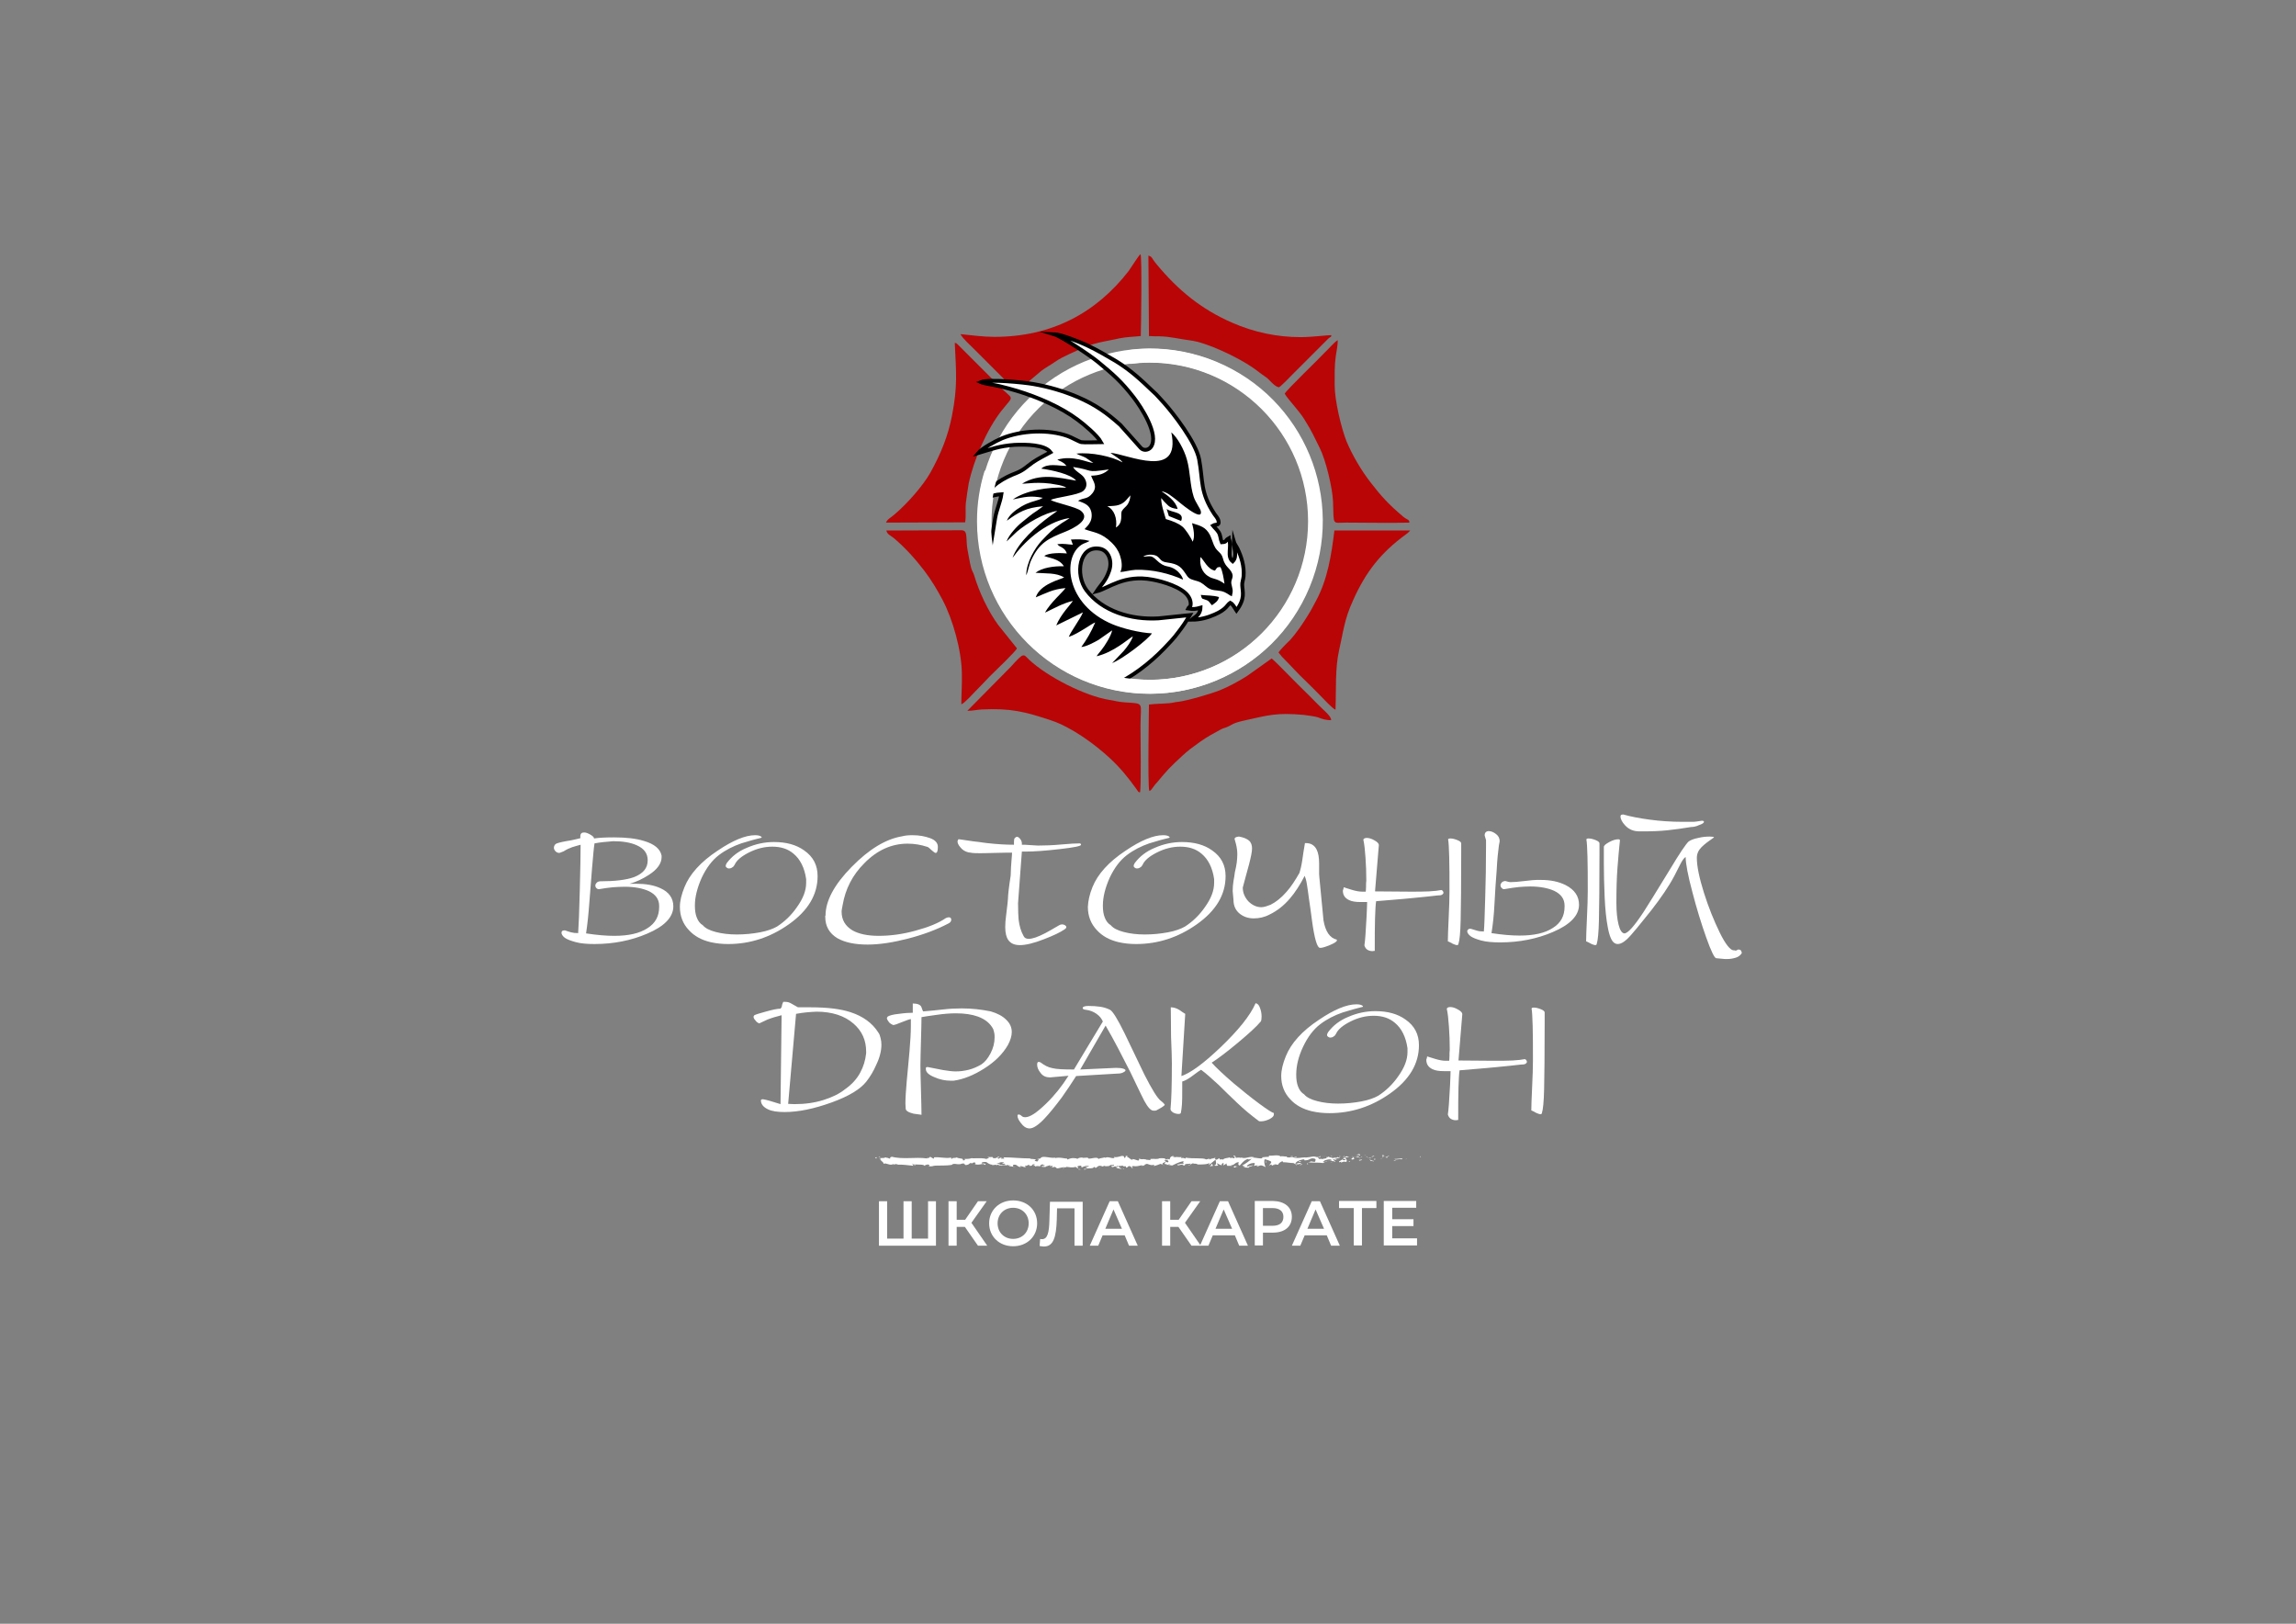 <?xml version="1.0" encoding="UTF-8"?> <!-- Generator: Adobe Illustrator 22.1.0, SVG Export Plug-In . SVG Version: 6.00 Build 0) --> <svg xmlns="http://www.w3.org/2000/svg" xmlns:xlink="http://www.w3.org/1999/xlink" id="Слой_1" x="0px" y="0px" viewBox="0 0 841.9 595.3" style="enable-background:new 0 0 841.9 595.3;" xml:space="preserve"><rect x="0" y="0" width="841.9" height="595.3" fill="#808080" stroke="none"/> <style type="text/css"> .st0{fill-rule:evenodd;clip-rule:evenodd;fill:#B90506;} .st1{fill:none;stroke:#FFFFFF;stroke-width:5.102;stroke-miterlimit:22.926;} .st2{fill-rule:evenodd;clip-rule:evenodd;fill:#FFFFFF;} .st3{fill:none;stroke:#000000;stroke-width:1.417;stroke-miterlimit:22.926;} .st4{fill-rule:evenodd;clip-rule:evenodd;fill:#000003;} .st5{fill-rule:evenodd;clip-rule:evenodd;} .st6{fill:#FFFFFF;} </style> <g> <g> <g> <path class="st0" d="M421.3,258.3c0,0.4-0.5,29.6,0.1,31.5c0,0.1,0.1,0.1,0.1,0.2c0.7-0.3,0.9-0.9,1.4-1.5 c0.5-0.7,0.9-1.2,1.4-1.7c3.9-4.7,4.7-5.5,9-9.5c2.2-2.1,4.2-3.5,6.7-5.3c2.5-1.8,5.1-3.2,7.7-4.6c0.7-0.4,1.4-0.5,2.1-0.8 c2.4-1,1.8-1.4,6.7-2.5c8.6-1.9,11.6-2.9,21.6-2c0.9,0.1,4.5,0.6,5.2,0.9c1.5,0.6,3.1,1.1,4.8,1c0.1-1.5-3-3.8-4.9-5.8 c-2.1-2.2-3.7-3.7-5.6-5.6c-2.4-2.3-9.6-9.8-11.3-11.2l-9,6.4c-3,1.9-6.8,4-10.1,5.3c-3,1.2-11.8,3.8-15.2,4.2 c-1.3,0.1-2,0.4-3.3,0.5C426.6,258,423.5,258,421.3,258.3L421.3,258.3z"></path> <path class="st0" d="M354.7,260.6c2.1,0,3.4-0.4,5.3-0.5c10.6-0.5,15.8,0.8,25.4,4c7.5,2.5,16,8.7,21.5,13.8 c3.8,3.5,6.8,7.2,9.6,11.1c1.2,1.6,0.7,1.3,1.5,1.5c0.5-1.1,0.2-20.4,0.2-24.4c0-8.8,1.7-8.1-5.8-8.6c-2.7-0.2-3.5-0.6-5.6-0.9 c-8.9-1.4-22.8-8.5-29.4-14.7c-2.3-2.2-1.8-2.9-6.8,2.6L354.7,260.6L354.7,260.6z"></path> <path class="st0" d="M352.5,258.2c1-0.2,4.6-4.2,5.2-4.8c1.7-1.7,3.5-3.6,5.1-5.3c1.9-1.9,9.7-9.3,10.1-10.4l-6.9-8.6 c-3.7-5.1-7-12.1-8.8-18.2c-0.3-1-0.8-1.6-1.1-2.7c-0.5-1.8-0.9-4.6-1.3-6.5c-0.7-3.5,0.1-6.8-1.6-7.2c-0.4-0.1-0.4-0.1-0.8-0.1 l-27.4,0.1c0.4,1.5,1.3,1.6,2.9,2.9c4.3,3.7,7.6,7.4,11,11.8c2.5,3.3,4.7,6.9,6.7,10.7c3.8,7.2,7,18.6,7.1,27.1 C352.8,250.8,352.5,254.7,352.5,258.2L352.5,258.2z"></path> <path class="st0" d="M324.9,191.6l29-0.1c0.4-2.4,0-5,0.3-7.4c0.3-2.2,0.6-4.6,1-6.8c1.8-8.6,6.7-20,12.1-26.8 c4.9-6.2,4.4-3.3-1.5-9.6l-14.6-14.6c-1-0.7,0.3-0.2-1.1-0.6c0.5,10.9,1.1,15.7-1,26.6c-1.5,7.7-4.1,14-7.9,20.9 c-2.8,5-8.7,11.6-13.2,15.4C326.5,189.9,325.3,190.4,324.9,191.6L324.9,191.6z"></path> <path class="st0" d="M468.8,239.2l1.2,1.5c3.2,3.2,6,6.4,9,9.2c1.7,1.6,3.6,3.6,5.2,5.2c1,1,4.5,4.8,5.5,5.1 c0.3-7.5-0.2-15,1.3-21.7c1.6-7,1.9-11.3,5.1-18.3c4.7-10.6,10.3-17.6,19.3-24.2c0.3-0.2,0.5-0.4,0.8-0.6l0.9-0.9l-27.8,0 c-1.1,9-2.5,17.9-6.7,25.7c-1,1.8-1.8,3.5-2.9,5.2c-1.9,3.1-4.3,6.7-6.8,9.4C471.7,235.9,469.3,238.4,468.8,239.2L468.8,239.2z"></path> <path class="st0" d="M364.6,123.5c-4.1,0-8.3-0.6-12.4-1c0.5,1.3,3.8,4.3,5,5.5l10.4,10.4c1.3,1.3,3.9,4.3,5.4,5l8.9-7.5 c1.6-1.2,3.2-2,4.9-3.2c1.7-1.2,3.4-2,5.3-2.9c9.6-4.4,8.7-3.7,18.6-5.8c2.5-0.5,4.9-0.5,7.6-0.8c0.1-3,0.5-29-0.1-30 c-0.6,0.3-3.3,4.7-4.3,6.1C401.9,114.8,385.6,123.5,364.6,123.5L364.6,123.5z"></path> <path class="st0" d="M421.3,123.2c1.4,0.1,2.6,0.1,3.9,0.1c4,0.1,7.4,1,11.2,1.5c6.1,0.7,17.7,6.3,23,10c1.5,1,3,2.3,4.7,3.4 c1.6,1.1,2.9,3.3,4.8,3.8c0.5,0,4.4-4.1,5-4.7l13.2-13.2c1-0.9,0.9-0.2,1.1-1.2c-1.2-0.1-7.1,0.7-11.2,0.7 c-8.8,0-17.2-1.8-25.2-5.3c-11.3-4.9-19.9-12-27.6-21.3c-0.5-0.6-0.9-1.1-1.3-1.7c-0.9-1.4-0.8-1.2-1.8-1.6L421.3,123.2 L421.3,123.2z"></path> <path class="st0" d="M471.1,144.3c0.4,1,2.6,3.4,3.6,4.7c1,1.2,2.5,3,3.5,4.6c3.3,5.3,3.2,5.7,5.7,10.6 c2.2,4.3,4.7,14.6,4.9,19.7c0.3,9.1-0.4,7.7,4.9,7.7c6.9,0,16.3,0.2,23.1,0c-0.1-1.3-0.6-0.8-2.3-2.2c-5.2-4.4-7.9-7.3-11.9-12.5 c-3.3-4.2-6.8-10.1-8.9-15.2c-1.9-4.9-4.3-14.8-4.3-20.5c0-3.6-0.1-7.1,0.4-10.6c0.2-1.5,0.8-4.2,0.7-5.9 c-1.4,0.9-3.3,3.2-4.8,4.6C483.2,132,471.9,142.8,471.1,144.3L471.1,144.3z"></path> </g> <g> <ellipse transform="matrix(0.383 -0.924 0.924 0.383 83.712 507.412)" class="st1" cx="421.6" cy="191.1" rx="60.7" ry="60.7"></ellipse> <path class="st2" d="M444.8,192.7c0.8,1,1.4,1.4,2.1,2.5c0.7,1.2,0.6,2.5,1.1,3.6c2-0.1,1.1-0.6,2.5-1.4c0,0.1,0.1,0.1,0.1,0.2 c0,0.1,0.1,0.1,0.1,0.2c1,2.5-0.9,6.2,1.3,8c1.9-1.9,0.3-5.1,0.4-7.2c0.2,0.7,0.9,1.6,1.3,2.4c1.5,3.1,2.6,6.6,2.3,10.3 c-0.1,1-0.6,2.5-0.5,3.2c0.1,2.6,1.2,4.8-2.1,9.3l-0.2-0.3c-0.7-1-1-1.9-2.1-2.5c-1.1,0.7-1.3,2.4-5.7,4.3 c-2.5,1.1-5.3,1.9-8.4,1.9c0.9-0.9,3.1-1.6,3.2-4.4c-1.8,0.5-2.6,0.6-4.5,0.3c0.4-0.8,1-0.4,0.9-2.1c-0.1-1-0.4-1.6-0.9-2.4 c-2.2-3.3-9.2-5.4-13.1-6.1c-10.4-2-16.2,3.2-20.5,4.3c1.7-2.6,3.3-3.7,4.6-7.5c1.3-3.7-0.3-7.5-3.3-8.1c-7.7-1.5-9.3,9.5-5,15.2 c5.8,7.7,16.3,10.9,26.4,10.3l11.5-1.2c-1.5,2.6-2.6,4.2-4.3,6.4c-1.6,2.2-3.3,3.9-5.1,5.8c-5.2,5.4-12,10.7-19.1,13.8 c-1.4,0.6-6-2.1-7.4-2.8c-3.4-1.7-7-4.1-10-6.3c-2.7-2-3.6-3-6-5.1c-1-0.9-1.7-1.8-2.7-2.7c-7.2-7-13.4-16.8-18-26.1 c-1.8-3.6-0.7-5.9-0.3-9.3l1.5-9.2c0.5-3,1.9-6,2.3-8.8c-1.8,0.1-4.4,0.6-5.3,1.6c-0.2-4.4,7.1-8,10.6-9.3c3-1.2,3.9-2.4,6.2-4 c1.9-1.3,4.3-2.5,6.5-3.7c-2.1-2.8-8.9-2.9-13.2-2.7c-5.6,0.4-8.6,1.6-13.3,3c1.3-1.6,6.1-4.3,8.7-5.4c7.1-2.9,17-3.4,24.2-0.8 c1.4,0.5,4.2,2.1,4.9,2.2c1.1,0.2,5.7,0,7.2,0c-1.3-2.4-6.3-6.6-8.5-8.2c-6.1-4.6-14.7-8.3-22.3-10.6c-2.1-0.6-4.1-1.2-6.3-1.7 c-1.6-0.4-5.8-1-6.9-1.5c2.9-1.2,15.8,0.1,19.2,0.7c5.8,1,11.1,2.6,16.1,4.7c6.8,2.9,11,6,15.8,10.3l7.5,8.4 c1,1.1,2.8,0.9,3.7-0.3c3.2-4.4-3.6-14.7-6.3-18.2c-4.5-5.8-7.6-8.5-13.2-13.1c-2.8-2.3-13.1-9.2-16-10.1c2.5,0.1,9.8,3,12.1,4.1 c4,1.9,7,3.7,10.6,5.8c5.5,3.4,9.1,6.8,13.6,11.1c1,0.9,1.2,1.1,2.1,2.1l2,2.2c3.3,3.7,11.6,14.3,12.8,20.6 c1.5,8.1,0.3,11.9,5.5,19.9c0.5,0.8,1.4,1.6,1.6,2.7C447.2,192.8,445.8,192.1,444.8,192.7z"></path> <path class="st3" d="M444.8,192.7c0.8,1,1.4,1.4,2.1,2.5c0.7,1.2,0.6,2.5,1.1,3.6c2-0.1,1.1-0.6,2.5-1.4c0,0.1,0.1,0.1,0.1,0.2 c0,0.1,0.1,0.1,0.1,0.2c1,2.5-0.9,6.2,1.3,8c1.9-1.9,0.3-5.1,0.4-7.2c0.2,0.7,0.9,1.6,1.3,2.4c1.5,3.1,2.6,6.6,2.3,10.3 c-0.1,1-0.6,2.5-0.5,3.2c0.1,2.6,1.2,4.8-2.1,9.3l-0.2-0.3c-0.7-1-1-1.9-2.1-2.5c-1.1,0.7-1.3,2.4-5.7,4.3 c-2.5,1.1-5.3,1.9-8.4,1.9c0.9-0.9,3.1-1.6,3.2-4.4c-1.8,0.5-2.6,0.6-4.5,0.3c0.4-0.8,1-0.4,0.9-2.1c-0.1-1-0.4-1.6-0.9-2.4 c-2.2-3.3-9.2-5.4-13.1-6.1c-10.4-2-16.2,3.2-20.5,4.3c1.7-2.6,3.3-3.7,4.6-7.5c1.3-3.7-0.3-7.5-3.3-8.1c-7.7-1.5-9.3,9.5-5,15.2 c5.8,7.7,16.3,10.9,26.4,10.3l11.5-1.2c-1.5,2.6-2.6,4.2-4.3,6.4c-1.6,2.2-3.3,3.9-5.1,5.8c-5.2,5.4-12,10.7-19.1,13.8 c-1.4,0.6-6-2.1-7.4-2.8c-3.4-1.7-7-4.1-10-6.3c-2.7-2-3.6-3-6-5.1c-1-0.9-1.7-1.8-2.7-2.7c-7.2-7-13.4-16.8-18-26.1 c-1.8-3.6-0.7-5.9-0.3-9.3l1.5-9.2c0.5-3,1.9-6,2.3-8.8c-1.8,0.1-4.4,0.6-5.3,1.6c-0.2-4.4,7.1-8,10.6-9.3c3-1.2,3.9-2.4,6.2-4 c1.9-1.3,4.3-2.5,6.5-3.7c-2.1-2.8-8.9-2.9-13.2-2.7c-5.6,0.4-8.6,1.6-13.3,3c1.3-1.6,6.1-4.3,8.7-5.4c7.1-2.9,17-3.4,24.2-0.8 c1.4,0.5,4.2,2.1,4.9,2.2c1.1,0.2,5.7,0,7.2,0c-1.3-2.4-6.3-6.6-8.5-8.2c-6.1-4.6-14.7-8.3-22.3-10.6c-2.1-0.6-4.1-1.2-6.3-1.7 c-1.6-0.4-5.8-1-6.9-1.5c2.9-1.2,15.8,0.1,19.2,0.7c5.8,1,11.1,2.6,16.1,4.7c6.8,2.9,11,6,15.8,10.3l7.5,8.4 c1,1.1,2.8,0.9,3.7-0.3c3.2-4.4-3.6-14.7-6.3-18.2c-4.5-5.8-7.6-8.5-13.2-13.1c-2.8-2.3-13.1-9.2-16-10.1c2.5,0.1,9.8,3,12.1,4.1 c4,1.9,7,3.7,10.6,5.8c5.5,3.4,9.1,6.8,13.6,11.1c1,0.9,1.2,1.1,2.1,2.1l2,2.2c3.3,3.7,11.6,14.3,12.8,20.6 c1.5,8.1,0.3,11.9,5.5,19.9c0.5,0.8,1.4,1.6,1.6,2.7C447.2,192.8,445.8,192.1,444.8,192.7z"></path> <path class="st4" d="M425.9,180.1c2,1.4,5.2,3.5,5.9,6.5c-1.6-0.2-2.7-0.5-3.6-1.4c-0.8-0.7-1.8-1.8-2.4-2.6 c-0.1,2.2,1.1,5.7,1.7,7.7c2.4,0.7,4.5,1.5,6.1,2.8c1,0.8,3.1,3.9,3.7,5.5c1-1.7,0.3-4.9-0.2-6.8c3.3,1,5,1.5,6.5,4.2 c0.6,1.2,1,2.6,1.5,3.8c0.8,1.8,1.4,2,2.4,3.1c1.1,1.3,0.8,2.2,1.6,3.6c0.8,1.5,1.7,1.9,2.4,3.1c1.2,2-0.2,2.7,0,4.3 c0.4,2.2,0.8,2.3,0.2,4.7c-1.3-0.5-1.8-1.4-3.9-1.9c-1.9-0.4-3.2-0.1-4.9-1.2c-1.3-0.9-1.9-1.8-3.7-2.4c-2-0.6-3.1-0.7-4-2.1 c-2-3-2.8-4.2-7.3-4.8c-2.5-0.3-2.3-1.5-3.8-2.4c-1.4-0.7-3.8-0.6-4.9,0.3c2.6-0.2,3-0.5,4.6,1c3.8,3.7,4.4,1.6,7.6,4 c0.7,0.5,2.2,2.1,2.4,3.4c-4.9-2.2-11.1-3.8-17.4-3.6c-2,0.1-4.3,0.8-5.6,0.8c0.9-1.7,0.5-4.2-0.1-6c-0.7-2.1-1.8-3.5-3-4.7 c-4-3.9-6.6-3.7-10-5c0.4-0.7,3.2-2.4,2.5-6.2c-0.6-2.7-2.5-3.3-4.9-4.2c2.2-1.3,3.4-0.4,5.3-2.8c2-2.6,0.2-4.3-0.5-6.4 c3-0.1,4.8-0.7,6.5-2.3c-9.1,1.3-5.1,0.3-13.1-0.9c0.6,1.4,2.8,2.4,3.8,3.6c1.3,1.6,1.6,3.8-0.1,5.2c-2,1.6-10.2,2.3-11.9,3.3 c1.5,1,9.3,2.5,11.1,4c3.9,3.2-3,6.5-5.7,7.6c-6.3,2.5-9.6,4.1-12.5,10.3c-0.9,1.8-1.2,4.3-1.9,5.7c0-4.8,3.3-10.1,5.6-12.6 c3-3.1,3.7-4,7.4-6.5c1-0.7,2.1-1.2,2.9-1.9c-9.2,1.4-17.3,9.5-20.9,14.6c1.9-5.6,8.9-11.8,13.9-15.4c0.8-0.6,1.8-1.2,2.5-1.8 c-4.5,0.6-11.3,4.6-14.8,7.6l-3.8,3.6c0.8-2.4,3.9-5.7,5.7-7.1c2.3-1.8,3-2.6,5.5-4.2l2.2-1.6c-6.3,0.5-9,2.2-13.3,5.3 c0.8-2.1,3.1-3.9,5.3-5.2c3-1.7,4.1-1.7,6.7-2.6l1.2-0.6c-4.7-0.9-6.6-0.3-11,0.6c4.5-3.2,12.9-4.7,19.6-4.3l-0.7-0.4 c-0.2-0.1-0.7-0.2-0.9-0.3c-0.6-0.2-1.2-0.3-1.8-0.4c-6.8-1.4-11.7-0.2-12.8-0.4c6.6-4,13.3-2.2,19.8-1.1 c-1.9-2.4-9-3.9-12.8-4.4c2.4-2.1,6.2-1,9.3-1c-0.7-0.6-0.6-0.8-1.5-1.3c-0.6-0.4-1.3-0.6-1.9-1c6-1.7,10.9,1.1,13.2,1.2 l-2.8-1.9c-1.1-0.6-2.4-0.9-3.4-1.5c5.4-0.6,13,1,16.9,3.2c-0.6-1.1-3-2.4-3.9-3.1l-0.5-0.4c6.3,0.5,26,10.1,22.3-7.5 c2.2,1.8,4.7,6.3,5.7,9.9c1.3,4.5,1.1,9.4,2.5,13.7c0.6,1.9,2.4,4.3,2.6,5.2c1,4.6-8.7-3.9-9.1-4.2 C429.5,181.9,428.1,180.5,425.9,180.1"></path> <path class="st4" d="M399.5,198.3c-0.8,0.6-2,0.8-2.9,1.4c-7.2,4.6-5.9,22,11.4,29.2c3.6,1.5,10,3.1,14.4,3.3 c-1.7,2.5-10.8,9.4-14.6,10.9l4.2-4.4c1.2-1.4,2.8-3.5,3.4-5.4c-1.7,0.9-6.9,5.8-13.3,7.3c0.5-0.8,1.3-1.7,1.7-2.2 c1.3-1.6,3.7-5.4,4-7.3l-5,3.5c-1.4,0.8-4.5,2.5-6.3,2.6c1.9-2.6,3.6-5.5,5.1-9c-1.3,0.4-6.1,4.1-9.7,5.3c0.8-2.1,4.2-6.5,5.2-9 l-9.8,4.8c1.7-4.2,5.5-7.9,6.1-9c-3.8,0.9-7,2.8-10.2,4.3c1.7-3.4,6.8-7.8,7.5-9c-4.7,0.4-7.2,1.9-10.9,3.4 c1.5-4.9,9.2-6.6,10.4-7.3c-2.9-1.8-6.8-1.4-10.5-1.7c2.4-1.9,6.8-2.5,10.4-2.4c-1.7-2.9-5.7-3-7.2-3.8c1.8-1.2,6.1-1.1,8.3-0.9 c-0.9-2.5-2.6-2.1-3.5-3.4c2.6-0.3,3.5,0.1,5.7,0.2l-0.7-1.9C395.5,197.7,396.8,197.6,399.5,198.3"></path> <path class="st2" d="M445.5,209.2c0.8-0.9,0.4-1.3,2-1.3c0.8,1.4,1.2,4.2,1.5,6.1c-3.3-2.3-4-1.4-6.2-2.9 c-1.8-1.2-3.1-3.7-2.6-6.9C441.4,205.3,442.8,208.7,445.5,209.2"></path> <path class="st2" d="M409.2,193.4c0.5-3.3-0.6-6.6-3.2-7.8c2.1-0.2,4.7,0.2,6.9-2.2c0.3-0.3,0.4-0.5,0.7-0.8l0.9-1 c-0.1,1.4-0.4,2.3-1,3.3c-0.6,0.9-1.6,1.5-2.1,2.4C410.7,188.4,412.1,191.6,409.2,193.4"></path> <path class="st4" d="M447,218.9c-0.4,1.6-1.4,2.1-2.6,3c-0.9-0.9-0.9-1.5-2-1.9c-1.6-0.7-1.6,0-2.1-1.9 C442.7,218.4,444.7,218.2,447,218.9"></path> <path class="st5" d="M433.1,191c-0.2-0.1-4.3-1.7-4.5-1.8l-0.8-2.6C429.6,188,434.5,187.6,433.1,191"></path> <path class="st1" d="M363.5,173.3c-1.8,5.8-2.7,11.7-2.7,17.8c0,33.5,27.2,60.7,60.7,60.7s60.7-27.2,60.7-60.7 c0-33.5-27.2-60.7-60.7-60.7c-2.5,0-4.9,0.2-7.4,0.5"></path> <path class="st1" d="M367.7,215.8c6.7,12.6,17.6,22.5,30.9,27.8"></path> </g> </g> <g> <path class="st6" d="M212.9,309.7c-1.1,0.3-2.2,0.6-3.1,0.9s-2,0.8-3.1,1.5c-0.3,0.1-0.7,0.3-1,0.4c-0.4,0.1-0.6,0.2-0.6,0.2 c-0.5,0-1-0.2-1.4-0.6c-0.4-0.4-0.6-0.9-0.6-1.3c0-0.3,0.1-0.7,0.3-1c0.2-0.3,0.5-0.5,0.8-0.6c0.8-0.3,2.5-0.7,5.1-1.1 c1.3-0.3,2.4-0.5,3.5-0.8v-0.7c0-1,0.5-1.4,1.4-1.4c0.7,0,1.4,0.3,2.3,0.8c0.8,0.5,1.3,0.9,1.3,1.3v0.1c1.9-0.3,4.4-0.4,7.4-0.4 c4.4,0,8,0.4,10.9,1.3c3.8,1.1,6,2.9,6.5,5.4v0.5c0,2.3-1.5,4.5-4.6,6.5c-2.3,1.5-4.6,2.6-7.1,3.3h2.3c3.6,0,6.5,0.5,8.9,1.6 c3.2,1.4,4.8,3.7,4.8,6.7c0,3.9-3.2,7.3-9.6,10c-5.8,2.5-12.3,3.8-19.3,3.8c-2.8,0-5.1-0.2-6.9-0.7s-3.2-1-4-1.6 c-0.8-0.6-1.2-1.3-1.2-1.8c0-0.6,0.3-0.9,1-0.9h0.3c0.8,0.3,1.5,0.5,2.2,0.7c0.7,0.2,1.6,0.3,2.6,0.3c0.2-2.6,0.4-7.8,0.6-15.5 C212.8,318.5,212.9,313,212.9,309.7z M218,309.2c-0.3,1.7-0.5,4.7-0.9,9c-0.3,4.3-0.7,8.5-1,12.7c-0.3,4.2-0.7,8-1.2,11.3 c3.9,0.6,7.3,0.9,10.3,0.9c5.3,0,9.3-0.9,12.2-2.8c2.9-1.8,4.3-4.4,4.3-7.8v-0.4c0-2.4-1.3-4.2-3.8-5.4c-2.2-1-5.2-1.6-8.8-1.6 c-1.6,0-3.1,0.1-4.5,0.2c-1.4,0.1-3.1,0.4-5,0.7c-0.3,0-0.6-0.1-0.9-0.4c-0.3-0.3-0.4-0.6-0.4-1c0-0.3,0.2-0.7,0.5-1 c0.3-0.3,0.8-0.5,1.3-0.5c5.4,0,9.5-0.5,12.3-1.5c3.4-1.3,5.1-3.3,5.1-6.2c0-2.5-1.3-4.3-4-5.5c-2.2-1-5.1-1.5-8.6-1.5 C222.3,308.6,220.1,308.8,218,309.2z"></path> <path class="st6" d="M251,325.2c1.9-4.7,5.9-9.2,12.1-13.3c5.6-3.8,10.2-5.7,13.8-5.7c1.1,0,1.9,0.2,2.3,0.6l0.1,0.3 c-2.1,0.5-4.6,1.2-7.5,2.1c-2.9,1-5.7,2.4-8.2,4.3c-2.5,1.9-4.6,4.7-6.3,8.3c-1.6,3.6-2.5,7-2.5,10.2c0,1.7,0.2,3.2,0.7,4.4 c0.5,1.3,1.2,2.2,2.2,2.8c0.9,1.1,2.5,1.9,4.8,2.5c2.3,0.6,4.9,0.9,7.7,0.9c3,0,5.8-0.3,8.5-0.8c2.7-0.5,4.8-1.3,6.2-2.1 c2.8-1.8,5.3-4.2,7.3-7.1c2.3-3.2,3.4-6.1,3.4-8.9v-1.4c-0.6-4.2-2.2-7.3-4.6-9.3c-2.1-1.8-4.7-2.6-7.8-2.6 c-2.9,0-5.7,0.7-8.5,2.1c-2.8,1.4-4.6,2.9-5.3,4.5c-0.2,0.4-0.5,0.8-0.9,1c-0.4,0.3-0.8,0.4-1.2,0.4c-0.3,0-0.6-0.1-0.8-0.3 c-0.3-0.2-0.4-0.4-0.4-0.7c0-0.2,0.1-0.5,0.4-1c1.8-2.4,4.2-4.3,7.4-5.6c3.2-1.4,6.5-2.1,9.9-2.1c4.5,0,8.2,1,11.1,3.1 c3.3,2.3,4.9,5.4,4.9,9.4c0,6.8-3.5,12.7-10.6,17.7c-6.8,4.8-14.2,7.2-22.2,7.2c-2.2,0-4.3-0.2-6.5-0.7c-3.3-0.8-5.9-2.2-7.9-4.4 c-2.2-2.3-3.3-5.2-3.3-8.5C249.3,330.3,249.9,327.9,251,325.2z"></path> <path class="st6" d="M302.7,335.7c0-5.4,3.2-11.4,9.6-17.9c6.4-6.5,12.5-10.2,18.5-11.2c1.1-0.3,2.4-0.4,3.8-0.4 c2.5,0,4.6,0.4,6.5,1.1c1.9,0.7,2.8,1.8,2.8,3.2c0,1.5-0.3,2.2-0.8,2.2c-0.3,0-0.7-0.3-1.5-1c-0.7-0.7-1.2-1.1-1.5-1.2 c-2.4-0.8-4.8-1.2-7.3-1.2c-5.9,0-11.2,2.4-15.9,7.2c-4.3,4.3-6.9,9.4-7.9,15.2c-0.1,0.5-0.2,1.1-0.3,1.6 c-0.1,0.5-0.1,0.8-0.1,0.9c0,3,1.3,5.3,4,6.9c2.3,1.3,5.5,2,9.6,2c4.3,0,8.8-0.6,13.5-1.9c4.8-1.3,8.5-2.8,11.1-4.6 c0.4-0.2,0.8-0.3,1.1-0.3c0.6,0,0.9,0.3,0.9,0.9s-0.4,1.1-1.1,1.4c-4.4,2.3-9.3,4.1-14.7,5.5c-5.4,1.4-10.4,2.2-14.9,2.2 c-4.7,0-8.3-0.8-11-2.3c-3-1.8-4.5-4.4-4.5-7.9V335.7z"></path> <path class="st6" d="M371.1,312.6c-1.1,0-3.3,0-6.5,0.1c-3.2,0.1-4.9,0.1-5.1,0.1c-1.4,0-2.4,0-3-0.1c-0.7-0.1-1.1-0.2-1.4-0.2 c-1.2-0.3-2.2-0.9-2.9-1.8c-0.8-0.9-1.1-1.6-1.1-2.3l0.3-0.7h0.4c3.3,0.5,6.7,1,10.2,1.4s6.8,0.6,9.8,0.6c0-1,0-1.7,0.1-2.1 c0.1-0.3,0.4-0.6,0.8-0.8h0.3c0.3,0,0.7,0.3,1.1,0.8c0.4,0.5,0.6,1.1,0.6,1.6v0.5c0.8,0,1.6,0,2.6,0.1s2.1,0.1,3.3,0.2 c2.5,0,5.4-0.1,8.6-0.4c3.2-0.3,5.5-0.4,6.8-0.4c0.1,0,0.2,0.1,0.3,0.2c0,0.1,0.1,0.2,0.1,0.3c0,0.5-2.6,1-7.8,1.6 c-5.2,0.6-9.3,0.9-12.3,0.9h-1.6l-1.4,18.9c0,2.9,0.1,4.9,0.2,6c0.3,2.5,0.9,4.4,1.8,6c0.3,0.7,0.9,1.1,1.9,1.1 c1.4,0,3.4-0.7,6.1-2.1c0.8-0.4,2.5-1.4,5.1-2.9c0.3-0.2,0.7-0.3,1.1-0.3c0.3,0,0.7,0.1,1,0.3s0.5,0.4,0.5,0.7 c0,0.3-0.2,0.5-0.6,0.8c-1.6,1.1-4.1,2.3-7.5,3.6c-3.8,1.5-6.8,2.2-8.9,2.2c-2,0-3.4-0.6-4.3-1.9c-0.7-1-1.1-2.6-1.1-4.7 c0-1.3,0.1-2.6,0.3-4.1c0.5-3.9,0.7-6,0.7-6.3c0-1.2,0.3-4,1-8.5C370.7,316.6,371.1,313.8,371.1,312.6z"></path> <path class="st6" d="M400.6,325.2c1.9-4.7,5.9-9.2,12.1-13.3c5.6-3.8,10.2-5.7,13.8-5.7c1.1,0,1.9,0.2,2.3,0.6l0.1,0.3 c-2.1,0.5-4.6,1.2-7.5,2.1c-2.9,1-5.7,2.4-8.2,4.3c-2.5,1.9-4.6,4.7-6.3,8.3c-1.6,3.6-2.5,7-2.5,10.2c0,1.7,0.2,3.2,0.7,4.4 c0.5,1.3,1.2,2.2,2.2,2.8c0.9,1.1,2.5,1.9,4.8,2.5c2.3,0.6,4.9,0.9,7.7,0.9c3,0,5.8-0.3,8.5-0.8c2.7-0.5,4.8-1.3,6.2-2.1 c2.8-1.8,5.3-4.2,7.3-7.1c2.3-3.2,3.4-6.1,3.4-8.9v-1.4c-0.6-4.2-2.2-7.3-4.6-9.3c-2.1-1.8-4.7-2.6-7.8-2.6 c-2.9,0-5.7,0.7-8.5,2.1c-2.8,1.4-4.6,2.9-5.3,4.5c-0.2,0.4-0.5,0.8-0.9,1c-0.4,0.3-0.8,0.4-1.2,0.4c-0.3,0-0.6-0.1-0.8-0.3 c-0.3-0.2-0.4-0.4-0.4-0.7c0-0.2,0.1-0.5,0.4-1c1.8-2.4,4.2-4.3,7.4-5.6c3.2-1.4,6.5-2.1,9.9-2.1c4.5,0,8.2,1,11.1,3.1 c3.3,2.3,4.9,5.4,4.9,9.4c0,6.8-3.5,12.7-10.6,17.7c-6.8,4.8-14.2,7.2-22.2,7.2c-2.2,0-4.3-0.2-6.5-0.7c-3.3-0.8-5.9-2.2-7.9-4.4 c-2.2-2.3-3.3-5.2-3.3-8.5C399,330.3,399.5,327.9,400.6,325.2z"></path> <path class="st6" d="M452.3,330l-0.3-3.3c0-1.3,0.1-2.5,0.3-3.7c0.2-1.2,0.4-2.2,0.5-3.2c0.3-1.4,0.6-2.6,0.7-3.6s0.2-2,0.2-3 c0-1.3-0.2-2.6-0.5-3.8c-0.2-0.6-0.3-1.2-0.5-1.8c0-0.5,0.5-0.8,1.6-0.9c1.7,0.3,2.9,0.8,3.7,1.5c0.8,0.7,1.1,1.7,1.1,2.9 c0,1.1-0.4,3.1-1.1,5.8c-0.8,2.8-1.5,5.6-2.3,8.5c0,1.9,0.7,3.5,2,5c1.4,1.4,3,2.2,4.8,2.2c0.5,0,1-0.1,1.7-0.3 c0.6-0.2,1.2-0.4,1.7-0.6c2-1,4-2.6,5.9-4.8c1.6-1.8,3.1-4.1,4.7-6.9c0.3-1,0.7-2.5,1-4.5c0.3-2.1,0.6-4.2,1-6.4h0.4 c1.8,0,3.1,0.8,3.9,2.4c0.6,1.2,0.9,2.9,0.9,5.1v3.9l0.1,1.3c0.5,5.2,1,10.4,1.5,15.6c0.7,4.1,2.3,6.5,4.9,7.1v0.3 c0,0.4-0.9,1-2.6,1.7c-1.7,0.7-2.8,1-3.3,1h-0.3c-1,0-2-3.3-2.9-9.9c-0.4-2.8-0.7-5.5-1.1-7.9c-0.3-2.4-0.6-4.3-0.8-5.6 s-0.5-2.3-0.8-3c-1.7,3.3-3.5,6.1-5.4,8.3c-2.3,2.7-4.8,4.6-7.5,5.9c-1.9,1-3.8,1.4-5.8,1.4c-2,0-3.7-0.6-5.1-1.7 C453.1,333.8,452.3,332.1,452.3,330z"></path> <path class="st6" d="M500.8,326.8c0-0.1,0.1-0.7,0.1-1.6c0-0.9,0-1.7,0.1-2.3c0-2.9-0.1-5.8-0.3-8.5c-0.2-2.7-0.4-4.9-0.8-6.6 c0.2-0.4,0.6-0.6,1.3-0.6c0.8,0,1.8,0.3,2.8,0.9c1.1,0.6,1.6,1.2,1.6,1.7l-1.4,17l12.9,0.1c2.6,0,4.9,0,6.9-0.1s3.5-0.3,4.5-0.5 c0.1,0,0.3,0.1,0.4,0.2c0.3,0.3,0.4,0.6,0.4,0.8s-0.2,0.5-0.5,0.7c-0.3,0.2-0.9,0.3-1.8,0.3c-2.1,0.3-4.9,0.5-8.6,0.9 c-0.7,0.1-5.3,0.5-13.8,1.2c-0.2,1.2-0.3,3.3-0.4,6.3c-0.1,3-0.1,7-0.1,11.9l-0.9,0.1c-0.7,0-1.3-0.2-1.8-0.5 c-0.5-0.3-0.9-0.9-1.1-1.6c0.3-1.8,0.5-5.3,0.8-10.6c0.1-2.5,0.2-4.2,0.2-5.3h-2.5c-1.7,0-3.1-0.2-4.1-0.7 c-1.5-0.7-2.3-1.8-2.3-3.5c0.2-0.5,0.3-0.9,0.3-1.2c1.3,0.4,2.3,0.7,2.9,0.9c1.6,0.5,2.9,0.7,3.9,0.7H500.8z M530.9,345.1 c0-1.5,0.1-4.3,0.3-8.5c0.2-4.2,0.3-7.5,0.3-9.8c0-5.1,0-9.3-0.1-12.6c-0.1-3.3-0.2-5.4-0.4-6.4c0-0.3,0.3-0.4,0.9-0.4 c0.7,0,1.5,0.2,2.5,0.6c1,0.4,1.4,0.8,1.4,1.2v3.6c0,11.8-0.1,19.9-0.2,24.5c-0.1,4.6-0.4,7.5-0.8,8.7c0,0.3-0.2,0.5-0.6,0.5 c-0.3,0-0.8-0.2-1.5-0.5C532,345.6,531.4,345.3,530.9,345.1z"></path> <path class="st6" d="M544.9,310v-2c-0.1-0.3-0.2-0.6-0.3-1c-0.1-0.4-0.2-0.6-0.2-0.7c0-0.5,0.1-0.9,0.4-1.2 c0.3-0.3,0.7-0.4,1.1-0.4c0.9,0,1.8,0.4,2.7,1.1c0.9,0.7,1.3,1.6,1.3,2.6l-0.3,1.7c-0.3,2.1-0.6,5.1-0.8,9 c-0.3,3.9-0.6,8-0.8,12.2s-0.6,7.8-1.1,10.8c3.9,0.6,7.3,0.9,10.3,0.9c5.3,0,9.3-0.9,12.2-2.8c2.9-1.8,4.3-4.4,4.3-7.8v-0.4 c0-2.4-1.3-4.2-3.8-5.4c-2.2-1-5.2-1.6-8.8-1.6c-1.5,0-2.8,0.1-4.1,0.2c-1.3,0.1-3.1,0.4-5.5,0.8c-0.3,0-0.5-0.1-0.7-0.3 c-0.4-0.3-0.6-0.7-0.6-1.2c0-0.3,0.2-0.7,0.5-1c0.3-0.3,0.8-0.5,1.3-0.5c0.3,0.1,0.7,0.2,1.1,0.3c0.4,0.1,0.7,0.1,0.9,0.1 c1,0,2.6-0.1,5-0.4c2.4-0.3,3.8-0.4,4.4-0.4h1.7c3.4,0,6.4,0.6,9,1.9c3.3,1.7,4.9,4.1,4.9,7.2c0,3.9-3.2,7.3-9.6,10 c-5.8,2.5-12.3,3.8-19.3,3.8c-2.8,0-5.2-0.2-7-0.7s-3.1-1-3.9-1.6c-0.8-0.6-1.2-1.3-1.2-1.8c0-0.2,0.1-0.4,0.3-0.6 c0.2-0.2,0.4-0.3,0.6-0.3h0.4c0.9,0.3,1.6,0.5,2.3,0.7c0.6,0.2,1.5,0.3,2.5,0.3c0.2-1.9,0.3-6,0.5-12.4 C544.8,323,544.9,316.5,544.9,310z M581.6,345.1c0-1.5,0.1-4.3,0.3-8.5c0.2-4.2,0.3-7.5,0.3-9.8c0-5.1,0-9.3-0.1-12.6 c-0.1-3.3-0.2-5.4-0.4-6.4c0-0.3,0.3-0.4,0.8-0.4c0.8,0,1.6,0.2,2.6,0.6c1,0.4,1.4,0.8,1.4,1.2v3.6c0,11.8-0.1,19.9-0.2,24.5 c-0.1,4.6-0.4,7.5-0.8,8.7c0,0.3-0.2,0.5-0.6,0.5c-0.3,0-0.8-0.2-1.5-0.5C582.7,345.6,582.1,345.3,581.6,345.1z"></path> <path class="st6" d="M636.3,348.6c0.4-0.2,0.8-0.3,1.1-0.5c0.4,0,0.7,0.1,0.9,0.3c0.2,0.2,0.3,0.5,0.4,1c-0.5,0.8-1.2,1.4-2.2,1.7 c-1,0.3-2,0.5-3.2,0.5c-0.6,0-1.2,0-1.9-0.1c-0.7-0.1-1.4-0.1-2.1-0.2c-0.6,0-1.9-2.6-3.7-7.7c-1.8-5.1-3.5-10.6-5-16.4 c-1.7-6.3-2.5-10.7-2.5-13c-0.6,0.3-1.3,1.3-2.1,2.9c-1.4,2.9-2.7,5.3-3.8,7.1c-2.4,3.9-5.6,8.3-9.5,13c-1.7,2.2-3.2,3.9-4.3,5.2 c-2.1,2.5-3.8,3.7-5.2,3.7c-0.4,0-0.8-0.1-1.1-0.3c-1.1-0.6-2-2.6-2.6-6.1c-0.5-2.6-0.9-6.2-1.1-10.7c-0.2-4.5-0.3-8.7-0.3-12.5 v-6c0-0.5,0.7-1.1,2-1.8c1.3-0.7,2.4-1,3.2-1c0.5,0,0.7,0.1,0.7,0.4c-0.3,2.8-0.6,6.1-0.9,10c-0.3,3.9-0.4,8.2-0.4,13 c0,3.3,0.3,5.9,0.8,7.9c0.5,2,1.2,3.1,2.1,3.2c1.3,0,3.6-2.6,7.1-7.9c1.5-2.3,4.7-7.5,9.6-15.5c3.6-6,5.9-9.4,6.9-10.3 c0.7-0.5,1.9-1,3.5-1.3c1.6-0.4,3-0.5,4.2-0.5c1,0,1.6,0.1,1.6,0.3c-1.9,1.3-3.4,2.4-4.6,3.6c-1.1,1.1-1.7,2.4-1.7,3.9 c0,3.1,0.9,7.4,2.6,12.8c1.7,5.4,3.7,10.3,5.8,14.6s3.9,6.5,5.1,6.5H636.3z M620.1,303.2c-3,0.5-5.9,0.9-8.7,1.2 c-2.8,0.3-5.9,0.4-9.4,0.4h-0.8c-2.2,0-3.9-0.7-5.3-2.2c-1.1-1.2-1.7-2.3-1.7-3.3l0.1-0.4c0.2-0.2,0.5-0.3,0.9-0.3 c2.8,0.8,6,1.4,9.7,1.9c3.7,0.5,7.8,0.8,12.2,0.8h2.9c0.8,0,1.5,0,2-0.1c0.6-0.1,1.2-0.2,2-0.3c0.5,0,0.8,0.1,0.8,0.4 c0,0.4-0.6,0.8-1.8,1.2C622,303,620.9,303.2,620.1,303.2z"></path> <path class="st6" d="M286.6,372.2c-2,0.5-3.7,1-5.2,1.6c-1,0.5-2,0.9-3,1.4c-0.5-0.2-1-0.5-1.4-1.1c-0.5-0.5-0.7-1-0.7-1.4 l0.3-0.5c0.6-0.3,1.9-0.7,4.1-1.3c2.5-0.7,4.3-1.1,5.5-1.1c0.3-0.3,0.5-0.7,0.5-1c0-0.3,0.2-0.8,0.5-1.5h0.8 c0.8,0,1.5,0.2,2.3,0.7c0.8,0.4,1.5,0.9,2.3,1.3h4.7c6.1,0,11,0.6,14.6,1.8c4.6,1.5,8,4,10.2,7.5c0.4,0.5,0.6,1.2,0.8,2 c0.2,0.8,0.3,1.6,0.3,2.4c0,2.2-0.6,4.7-1.9,7.4c-1,2.3-2.2,4.3-3.6,6.1c-2.2,2.8-6.4,5.4-12.8,7.7c-6.4,2.3-12.1,3.5-17.2,3.5 c-2.6,0-4.7-0.3-6.1-1c-1.7-0.8-2.6-1.9-2.6-3.4c0.3-0.2,0.4-0.3,0.5-0.3c0.5,0,1.9,0.3,4.1,1c1.7,0.5,2.6,0.8,2.6,0.8 L286.6,372.2z M291.9,371.7l-2.9,33l2.3,0.1c3.9,0,7.4-0.5,10.6-1.5c3.2-1,5.9-2.3,8-4c2.3-1.6,4.2-3.6,5.5-6 c1.2-2.2,1.9-4.5,2.2-7.1v-0.7c0-4.1-1.5-7.5-4.6-10.2c-3.3-2.9-7.9-4.4-13.6-4.4C297,371,294.5,371.2,291.9,371.7z"></path> <path class="st6" d="M334.2,373.6c-0.5,0-1.7,0.4-3.4,1.1c-1.7,0.7-2.8,1.1-3.3,1.1l-0.6-0.3c-0.4-0.2-0.8-0.5-1.1-1 c-0.4-0.5-0.6-1-0.6-1.3l0.3-0.5c0.6-0.4,2-0.8,4.1-1c2.1-0.3,3.8-0.4,5.1-0.4v-3.4c1.8,0,2.9,0.5,3.2,1.4 c0.3,0.9,0.5,1.4,0.6,1.5c2.3-0.2,4.7-0.4,7.2-0.7c2.5-0.3,4.8-0.4,7-0.4c3.6,0,7.2,0.4,10.6,1.1c2.4,0.7,4.3,1.7,5.6,3 c1.4,1.3,2.1,2.8,2.1,4.6c0,1.4-0.5,3-1.4,4.7c-1.9,3.3-4.8,6.2-8.8,8.7c-3.8,2.4-7.5,3.9-11.1,4.4h-1.2c-1.9,0-3.9-0.4-5.9-1.3 c-2-0.8-3.1-1.8-3.1-2.9v-0.4c0-0.3,0.2-0.4,0.7-0.4c1.9,0.4,3.7,0.7,5.6,1.1c1.8,0.3,3.4,0.5,4.6,0.5c1.6,0,3.2-0.2,4.8-0.6 c1.6-0.4,3.2-1.1,4.7-2c1.2-0.8,2.3-2.1,3.3-4s1.5-3.9,1.5-5.8c0-0.7,0-1.2-0.1-1.6s-0.2-0.9-0.4-1.5c-1.1-2.1-2.9-3.6-5.6-4.6 c-2.2-0.8-4.9-1.2-8.1-1.2c-2.2,0-4.6,0.2-7.3,0.6c-2.7,0.4-4.4,0.6-5.3,0.8c0,1.9-0.1,4.8-0.2,8.8c-0.1,4-0.2,7-0.2,9 c0,2,0.1,4.9,0.2,8.9c0.1,4,0.2,7,0.2,9.1c-1.3-0.2-2.3-0.3-2.9-0.4c-2-0.5-2.9-1.1-2.9-1.9l-0.1-1.8c0-2.1,0.2-4.9,0.5-8.4 c0.3-3.5,0.7-7.1,1-10.8c0.3-3.6,0.5-6.7,0.5-9.2V373.6z"></path> <path class="st6" d="M405.4,376l-9.3,16.1l13.1-0.6c1.2,0,2.1,0.1,2.7,0.3c0.6,0.2,0.8,0.4,0.8,0.6c0,0.3-0.3,0.5-0.9,0.8 c-0.6,0.3-1.3,0.4-2.1,0.4l-15.1,0.9c-1.8,2.8-3.5,5.4-5.3,7.9c-2.4,3.2-4.5,5.8-6.4,7.8c-2.3,2.4-4.1,3.5-5.3,3.5h-0.4 c-1-0.1-1.9-0.7-2.8-1.9c-0.9-1.1-1.3-2-1.3-2.7c0-0.3,0.1-0.5,0.4-0.5c0.4,0,0.8,0.2,1.3,0.7c0.3,0.2,0.6,0.3,1.1,0.3 c1.8,0,4.3-1.7,7.7-5c3.1-3,5.8-6.4,8.2-10.2L385,395c-1.4,0-2.6-0.5-3.4-1.6c-0.9-1.1-1.3-2.1-1.3-3.1c0-0.7,0.2-1,0.6-1 c0.5,0.1,0.7,0.2,0.8,0.3c1.3,1,2.6,1.7,4.2,2c1.5,0.4,4.2,0.5,7.9,0.5c3.5-5.8,7-11.7,10.6-17.6c-0.5-1.1-1.2-2-2.2-2.7 c-1.2-0.9-2.5-1.4-4.1-1.6c-0.3,0-0.6-0.1-0.8-0.2c-0.2-0.1-0.3-0.3-0.3-0.4c0-0.5,0.7-0.8,2.1-0.8c1.6,0,3.1,0.1,4.4,0.3 c1.3,0.2,2.5,0.6,3.5,1.1c1,0.5,2.8,3.4,5.4,8.7c2.4,5,4.8,10,7.2,15c2.8,5.5,4.8,8.8,6.2,9.8c0.3,0.2,0.6,0.5,0.9,0.8 c0.1,0.1,0.2,0.3,0.4,0.5c0,0.3-1,1-3.1,2.1c-0.2,0.1-0.5,0.1-1,0.1c-1,0-2.1-1.2-3.4-3.6c-0.2-0.3-1.9-3.8-5.1-10.5 C411.5,387.2,408.6,381.5,405.4,376z"></path> <path class="st6" d="M429.3,369.3c1,0,2.1,0.3,3.2,1c0.7,0.5,1.4,1,2.1,1.4l-1.4,22.8c3.3-1.1,8-4.5,14.2-10.4 c6.6-6.3,11-11.7,13-16.3c0.7,0.1,1.3,0.7,1.6,1.7c0.4,1,0.6,2.1,0.6,3.2c0,0.9-0.1,1.5-0.3,1.8c-1.4,1.7-4.2,4.3-8.4,7.8 c-4.2,3.5-7.4,5.9-9.6,7.3c1.8,2,4.5,4.5,8.1,7.6c3.1,2.6,6.2,5.1,9.3,7.4c3.1,2.3,4.9,3.4,5.3,3.4c0,0,0.1,0.1,0.1,0.2 c0,0.1,0,0.2,0,0.4c0,0.6-0.5,1.1-1.6,1.7c-1.1,0.5-2.1,0.8-3,0.8c-0.5,0-0.8,0-0.9-0.1c-2.7-2-5.4-4.2-8.1-6.8 c-2.3-2.2-4.5-4.3-6.7-6.5c-2.5-2.3-4.6-4.2-6.4-5.5c-0.1,0-1.4,0.9-3.8,2.7c-1.3,0.9-2.3,1.4-3.1,1.6v1.4v1.3 c0,2.7,0,4.6-0.1,5.7c-0.1,1.1-0.2,2.2-0.4,3.1c-0.1,0.3-0.4,0.4-0.9,0.4c-0.6,0-1.3-0.2-1.9-0.5c-0.6-0.4-1-0.8-1-1.3 c0.3-2.8,0.5-8.4,0.5-16.7c0-1.9-0.1-5.1-0.3-9.8C429.4,375.5,429.3,371.9,429.3,369.3z"></path> <path class="st6" d="M471.5,387.2c1.9-4.7,5.9-9.2,12.1-13.3c5.6-3.8,10.2-5.7,13.8-5.7c1.1,0,1.9,0.2,2.3,0.6l0.1,0.3 c-2.1,0.5-4.6,1.2-7.5,2.1c-2.9,1-5.7,2.4-8.2,4.3c-2.5,1.9-4.6,4.7-6.3,8.3s-2.5,7-2.5,10.2c0,1.7,0.2,3.2,0.7,4.4 c0.5,1.3,1.2,2.2,2.2,2.8c0.9,1.1,2.5,1.9,4.8,2.5c2.3,0.6,4.9,0.9,7.7,0.9c3,0,5.8-0.3,8.5-0.8c2.7-0.5,4.8-1.3,6.2-2.1 c2.8-1.8,5.3-4.2,7.3-7.1c2.3-3.2,3.4-6.1,3.4-8.9v-1.4c-0.6-4.2-2.2-7.3-4.6-9.3c-2.1-1.8-4.7-2.6-7.8-2.6 c-2.9,0-5.7,0.7-8.5,2.1c-2.8,1.4-4.6,2.9-5.3,4.5c-0.2,0.4-0.5,0.8-0.9,1c-0.4,0.3-0.8,0.4-1.2,0.4c-0.3,0-0.6-0.1-0.8-0.3 c-0.3-0.2-0.4-0.4-0.4-0.7c0-0.2,0.1-0.5,0.4-1c1.8-2.4,4.2-4.3,7.4-5.6c3.2-1.4,6.5-2.1,9.9-2.1c4.5,0,8.2,1,11.1,3.1 c3.3,2.3,4.9,5.4,4.9,9.4c0,6.8-3.5,12.7-10.6,17.7c-6.8,4.8-14.2,7.2-22.2,7.2c-2.2,0-4.3-0.2-6.5-0.7c-3.3-0.8-5.9-2.2-7.9-4.4 c-2.2-2.3-3.3-5.2-3.3-8.5C469.8,392.3,470.4,389.9,471.5,387.2z"></path> <path class="st6" d="M531.4,388.8c0-0.1,0.1-0.7,0.1-1.6c0-0.9,0-1.7,0.1-2.3c0-2.9-0.1-5.8-0.3-8.5c-0.2-2.7-0.4-4.9-0.8-6.6 c0.2-0.4,0.6-0.6,1.3-0.6c0.8,0,1.8,0.3,2.8,0.9c1.1,0.6,1.6,1.2,1.6,1.7l-1.4,17l12.9,0.1c2.6,0,4.9,0,6.9-0.1s3.5-0.3,4.5-0.5 c0.1,0,0.3,0.1,0.4,0.2c0.3,0.3,0.4,0.6,0.4,0.8s-0.2,0.5-0.5,0.7c-0.3,0.2-0.9,0.3-1.8,0.3c-2.1,0.3-4.9,0.5-8.6,0.9 c-0.7,0.1-5.3,0.5-13.8,1.2c-0.2,1.2-0.3,3.3-0.4,6.3c-0.1,3-0.1,7-0.1,11.9l-0.9,0.1c-0.7,0-1.3-0.2-1.8-0.5 c-0.5-0.3-0.9-0.9-1.1-1.6c0.3-1.8,0.5-5.3,0.8-10.6c0.1-2.5,0.2-4.2,0.2-5.3h-2.5c-1.7,0-3.1-0.2-4.1-0.7 c-1.5-0.7-2.3-1.8-2.3-3.5c0.2-0.5,0.3-0.9,0.3-1.2c1.3,0.4,2.3,0.7,2.9,0.9c1.6,0.5,2.9,0.7,3.9,0.7H531.4z M561.5,407.1 c0-1.5,0.1-4.3,0.3-8.5c0.2-4.2,0.3-7.5,0.3-9.8c0-5.1,0-9.3-0.1-12.6c-0.1-3.3-0.2-5.4-0.4-6.4c0-0.3,0.3-0.4,0.9-0.4 c0.7,0,1.5,0.2,2.5,0.6c1,0.4,1.4,0.8,1.4,1.2v3.6c0,11.8-0.1,19.9-0.2,24.5c-0.1,4.6-0.4,7.5-0.8,8.7c0,0.3-0.2,0.5-0.6,0.5 c-0.3,0-0.8-0.2-1.5-0.5C562.6,407.6,562,407.3,561.5,407.1z"></path> </g> <g> <path class="st6" d="M343.2,440.4v16.3h-20.9v-16.3h3v13.7h6v-13.7h3v13.7h6v-13.7H343.2z"></path> <path class="st6" d="M353.8,449.8h-3v6.9h-3v-16.3h3v6.8h3.1l4.7-6.8h3.2l-5.6,7.9l5.8,8.4h-3.4L353.8,449.8z"></path> <path class="st6" d="M362.7,448.5c0-4.8,3.7-8.4,8.8-8.4s8.8,3.5,8.8,8.4c0,4.8-3.7,8.4-8.8,8.4S362.7,453.3,362.7,448.5z M377.2,448.5c0-3.3-2.4-5.7-5.7-5.7c-3.3,0-5.7,2.4-5.7,5.7c0,3.3,2.4,5.7,5.7,5.7C374.8,454.2,377.2,451.8,377.2,448.5z"></path> <path class="st6" d="M397,440.4v16.3h-3v-13.7h-6.4l-0.1,4.1c-0.2,6.4-1.2,9.9-4.7,9.9c-0.5,0-1-0.1-1.6-0.2l0.2-2.6 c0.2,0.1,0.4,0.1,0.7,0.1c2,0,2.6-2.4,2.7-7l0.2-6.7H397z"></path> <path class="st6" d="M412.4,452.9h-8.1l-1.6,3.8h-3.1l7.3-16.3h3l7.3,16.3H414L412.4,452.9z M411.4,450.5l-3.1-7.1l-3,7.1H411.4z"></path> <path class="st6" d="M432.1,449.8h-3v6.9h-3v-16.3h3v6.8h3.1l4.7-6.8h3.2l-5.6,7.9l5.8,8.4h-3.4L432.1,449.8z"></path> <path class="st6" d="M452.8,452.9h-8.1l-1.6,3.8H440l7.3-16.3h3l7.3,16.3h-3.2L452.8,452.9z M451.8,450.5l-3.1-7.1l-3,7.1H451.8z"></path> <path class="st6" d="M473.7,446.1c0,3.6-2.6,5.8-6.9,5.8h-3.7v4.7h-3v-16.3h6.7C471,440.4,473.7,442.5,473.7,446.1z M470.6,446.1 c0-2-1.4-3.2-4-3.2h-3.5v6.5h3.5C469.3,449.4,470.6,448.2,470.6,446.1z"></path> <path class="st6" d="M486.5,452.9h-8.1l-1.6,3.8h-3.1l7.3-16.3h3l7.3,16.3h-3.2L486.5,452.9z M485.5,450.5l-3.1-7.1l-3,7.1H485.5z "></path> <path class="st6" d="M504.8,442.9h-5.4v13.7h-3v-13.7H491v-2.6h13.7V442.9z"></path> <path class="st6" d="M519.6,454.1v2.5h-12.2v-16.3h11.9v2.5h-8.8v4.2h7.8v2.5h-7.8v4.5H519.6z"></path> </g> <g> <g> <g> <g> <g> <path class="st6" d="M520.7,424.2c0.3,0,0.2-0.3,0.2-0.3C520.5,423.9,520.7,424.3,520.7,424.2z"></path> <polygon class="st6" points="515.8,424.9 515.9,424.8 515.2,425.1 "></polygon> <path class="st6" d="M511.3,424.9c0.4,0.5,1.7-0.1,2.5,0.1l0.1,0.1l0.4-0.4C513.3,424.7,512,425,511.3,424.9z"></path> <path class="st6" d="M508.8,423.7c0.2,0.2-0.5,0.2,0.6,0.1c-0.1,0-0.1,0-0.1-0.1C509.2,423.7,509.1,423.7,508.8,423.7z"></path> <path class="st6" d="M509.3,423.7C509.8,423.7,509,423.6,509.3,423.7L509.3,423.7z"></path> <path class="st6" d="M507.1,423.9l0.6-0.2c-0.1-0.1-0.7-0.2-0.5-0.2C506.6,423.5,506.7,423.7,507.1,423.9z"></path> <path class="st6" d="M506.5,424.2l0.3-0.1C506.8,424.1,506.7,424.1,506.5,424.2z"></path> <path class="st6" d="M507.5,424l-0.7,0.2c0.1,0.1,0.1,0.3,0.3-0.1C507.1,424.3,507.2,424.1,507.5,424z"></path> <path class="st6" d="M507.9,424.1c0.4,0.1,0.8,0.2,0.2,0.4C509.3,424.4,509.1,424,507.9,424.1z"></path> <path class="st6" d="M511,425.4l0.5,0.2l0.4-0.2C511.7,425.5,511,425.3,511,425.4z"></path> <path class="st6" d="M503.2,423.6c0,0.1,0.2,0.3,0.3,0.4l0.5-0.1C503.6,423.8,503.2,423.7,503.2,423.6z"></path> <path class="st6" d="M503.4,424l-0.7,0.2C503.3,424.2,503.5,424.2,503.4,424z"></path> <polygon class="st6" points="506.4,424.8 507.5,424.4 506.2,424.8 "></polygon> <polygon class="st6" points="500.5,423.6 500.9,423.3 500.2,423.7 "></polygon> <path class="st6" d="M498.7,423.6c0.3-0.2-0.4-0.4-0.1-0.5c-0.5,0-0.9,0.2-1.3,0.4C497.8,423.4,498.2,423.4,498.7,423.6z"></path> <path class="st6" d="M496.7,423.7c0.2-0.1,0.4-0.1,0.6-0.2C497.2,423.6,497,423.6,496.7,423.7z"></path> <path class="st6" d="M501.5,424.2c-0.1-0.1-0.2-0.2-0.5-0.3l0.3,0.3C501.3,424.2,501.4,424.2,501.5,424.2z"></path> <path class="st6" d="M501.3,424.2L501.3,424.2c-0.3,0-0.5,0-0.6,0C500.7,424.1,500.9,424.2,501.3,424.2z"></path> <path class="st6" d="M501.6,424.2C501.6,424.2,501.6,424.2,501.6,424.2C501.6,424.2,501.6,424.2,501.6,424.2z"></path> <path class="st6" d="M504.6,424.6c-0.4,0.2-1.3,0.4-0.4,0.6C504.4,425,503.9,424.8,504.6,424.6z"></path> <path class="st6" d="M501.9,424.6l0.7,0.1c0-0.1-0.1-0.2,0.1-0.3L501.9,424.6z"></path> <polygon class="st6" points="501.6,424.7 501.9,424.6 501.7,424.5 "></polygon> <path class="st6" d="M498,424c-0.3,0.1-0.7,0.2-1.1,0.2c0.4,0.1,0.9,0.1,1.3,0.1C498.3,424.2,498.5,424,498,424z"></path> <path class="st6" d="M499.6,424.1C499.6,424.1,499.5,424.1,499.6,424.1C499.6,424.2,499.6,424.2,499.6,424.1z"></path> <path class="st6" d="M493,424.2C493.1,424.2,493.1,424.3,493,424.2C493.1,424.3,493.1,424.2,493,424.2L493,424.2z"></path> <path class="st6" d="M498.3,424.4c0.3,0.1,0.5,0,0.7-0.1C498.8,424.3,498.5,424.3,498.3,424.4 C498.2,424.4,498.2,424.4,498.3,424.4z"></path> <path class="st6" d="M495.7,423.9c0.2,0.1,0.4,0.1,0.6,0.2C496,424,495.7,423.8,495.7,423.9z"></path> <path class="st6" d="M499.4,424.1C499.4,424.1,499.4,424.1,499.4,424.1C499.4,424,499.4,424,499.4,424.1z"></path> <path class="st6" d="M499.4,424.1c-0.2,0-0.3,0.1-0.4,0.2c0.2,0,0.4-0.1,0.5-0.1C499.5,424.1,499.4,424.1,499.4,424.1z"></path> <path class="st6" d="M491.9,426.3c0.1-0.3,0.9-0.6,1.6-0.3c0.7-0.2,0.2-1.2-0.4-1.7c0,0.1,0,0.2-0.8,0.4 c0.3,0.2,1.6,0.4,1,0.6c-1,0.2-0.8-0.1-1.3-0.3c0.4,0.4-1.2,0.5-1,1.1l0.9-0.2C491.9,426.1,491.6,426.2,491.9,426.3z"></path> <path class="st6" d="M494.5,424.3l0.3,0c-0.3-0.1-0.6-0.2-1-0.4c-0.5,0.1-0.6,0.3-0.6,0.4l1.5,0L494.5,424.3z"></path> <path class="st6" d="M496.2,424.3c-0.2,0.3-1,0.5-0.5,0.8c0.9,0,0.6-0.3,1.1-0.4C495.4,424.7,497.2,424.5,496.2,424.3 c0.3,0,0.5,0,0.8,0c-0.3,0-0.5-0.1-0.7-0.1c0,0,0,0,0,0l0,0c0,0,0,0,0,0c0.1,0,0.1,0.1,0,0c0,0,0,0,0,0 C496.2,424.2,496.2,424.2,496.2,424.3c-0.4-0.1-0.1-0.1,0.1-0.1c0,0,0,0,0,0c0,0,0,0,0,0l-1.4,0.2 C495.1,424.3,495.5,424.3,496.2,424.3z"></path> <path class="st6" d="M503.3,425.9C503.3,425.9,503.3,425.8,503.3,425.9C503.2,425.9,503.2,425.9,503.3,425.9z"></path> <path class="st6" d="M502.8,425.7c0.1,0,0.2-0.2,0.5-0.1c0.3,0.1,0,0.2,0,0.3c0.2-0.1,0.7-0.2,0.1-0.4l-0.1,0 c-0.6-0.1-1.3-0.5-1.2-0.6C502.2,425.2,502.4,425.4,502.8,425.7z"></path> <path class="st6" d="M499.4,425.1l-1.2,0.2l0.6,0.3l0-0.2C499.5,425.4,499.3,425.2,499.4,425.1z"></path> <polygon class="st6" points="492.9,424.1 493.1,423.7 492.4,424.2 "></polygon> <polygon class="st6" points="491.4,424.1 491.4,423.8 491,424 "></polygon> <path class="st6" d="M403.9,427.8l-0.4,0.1C403.7,427.8,403.8,427.8,403.9,427.8z"></path> <path class="st6" d="M406.5,427.8l0.1-0.1C406.4,427.7,406.4,427.8,406.5,427.8z"></path> <path class="st6" d="M453.3,424.1c-0.5-0.3-1.1-0.7-1-0.4l0.2,0.3C452.8,424,453.1,424.1,453.3,424.1z"></path> <path class="st6" d="M427.2,426.1c0,0,0.1,0.1,0.1,0.1c0.1-0.1,0.2-0.2,0.3-0.3C427.6,425.9,427.4,426,427.2,426.1z"></path> <path class="st6" d="M426.9,427.4l-0.7-0.2C426.4,427.3,426.6,427.4,426.9,427.4z"></path> <path class="st6" d="M390.1,428.1l-0.4,0.3C390.3,428.5,390,428.3,390.1,428.1z"></path> <path class="st6" d="M475.5,424.2c-0.4-0.1-0.8-0.2-1.1-0.2C474.9,424.2,475.4,424.5,475.5,424.2z"></path> <path class="st6" d="M404.9,424.3c-0.2,0.1-0.3,0.1-0.3,0.2C404.8,424.5,405,424.4,404.9,424.3z"></path> <path class="st6" d="M473.1,424c0.1,0,0.2,0,0.2,0.1c0.3-0.1,0.6-0.1,1-0.1C474,423.9,473.6,423.8,473.1,424z"></path> <path class="st6" d="M339.8,427.9c0,0-0.1,0-0.1,0C339.7,427.9,339.8,427.9,339.8,427.9z"></path> <path class="st6" d="M325.2,424.6c0.1,0,0.4,0,0.6,0C325.7,424.5,325.5,424.5,325.2,424.6z"></path> <path class="st6" d="M485.1,424C485.5,423.9,485.2,423.9,485.1,424L485.1,424z"></path> <path class="st6" d="M486.7,425.2c-0.1,0-0.1,0.1-0.1,0.2C486.6,425.3,486.7,425.3,486.7,425.2z"></path> <path class="st6" d="M469.8,426C469.8,426,469.8,426,469.8,426C469.9,426.1,469.9,426.1,469.8,426z"></path> <path class="st6" d="M485.6,424.1c-0.1,0-0.3-0.1-0.4-0.1C485.3,424,485.4,424.1,485.6,424.1z"></path> <path class="st6" d="M485.6,424c0.1,0,0.2,0,0.3,0C485.9,423.9,485.8,423.9,485.6,424z"></path> <path class="st6" d="M484.7,424c0.2,0,0.4,0,0.5,0c-0.1,0-0.1,0-0.1-0.1C485,424,484.9,424,484.7,424z"></path> <path class="st6" d="M366.8,427C366.7,427,366.7,427,366.8,427C366.4,427.1,366.5,427.1,366.8,427z"></path> <path class="st6" d="M444.8,427.5C444.8,427.5,444.8,427.5,444.8,427.5C444.8,427.5,444.8,427.5,444.8,427.5L444.8,427.5z"></path> <path class="st6" d="M443.6,427.8c0.5-0.4,0.8-0.4,1.2-0.3l-0.4-0.9L443.6,427.8z"></path> <path class="st6" d="M397.9,427.9l0.8,0.3c-1,0.5-1.7,0.3-0.9,0.7c0.1-1,3.2-0.1,3.3-1.1l0.5,0.2c-0.2,0-0.2,0-0.3,0 c1.1,0.5,0.8-0.7,2.2-0.6c0.5,0.1,0.8,0.2,0.5,0.3l1.1-0.3c0.3,0,0.2,0.2-0.1,0.2l1.6-0.1l0,0c0.2-0.2,0.8-0.4,1-0.5 c0.4,0.1-0.2,0.1-0.1,0.2l0.9-0.2c0.4,0.3-0.4,0.5-1,0.5c0.8,1,0.7-0.3,2.6,0.3l-0.8,0.1c0.5,0.6,1.2,0.4,2.2,0.7 c-0.2-0.2-1.9-0.9-0.9-1.2c0.3,0.1,0.6,0.1,1.2-0.1c0,0.4,0.5,0.3,1.2,0.3l0,0.5c0.7-0.1,0.6-0.4,1-0.6c0.8,0,0.9,0.4,1.1,0.7 c1.2,0.1-0.9-0.6,0.6-0.7c1,0.2,1.8,0,3-0.3c0.7,0.2-0.1,0.3,0.1,0.4l0.6-0.4c0.2,0,0.1,0.1,0.1,0.2c0.5-0.1,0-0.5,0.9-0.6 c0.2-0.5,1.7,0.8,2.8,0.2c0.3,0.1-0.1,0.3,0,0.5c1.4-0.4,1.2-0.3,2.4-0.8l1,0.3c-0.7-0.4,0.2-0.8,1-1.1 c-0.3-0.2-0.5-0.3-0.6-0.4l1.3-0.3c0.2,0.1,0,0.2-0.2,0.4c0.1,0,0.2-0.1,0.2-0.1c0.5,0.2,0.2,0.5-0.1,0.7 c-0.2-0.1-0.3-0.2-0.5-0.3c-0.3,0.3-0.6,0.6-0.6,0.9c0.1-0.1,0.3-0.1,0.4-0.1c-0.1,0.1-0.1,0.1-0.1,0.2c0,0.1,0.2-0.1,0.4-0.2 l0.3,0.5l0.1-0.2l1.7,0.3c1.2-0.5,2.3-1.3,4.3-1.6c-0.5,0.4-0.1,0.6-0.1,1.1c-0.5-0.5-1.5,0.2-2.5,0.1 c0.5,0.1,0.4,0.3,0.3,0.4l1.8-0.4c0,0.4,0.4,0.3,0.9,0.4c-0.4-0.8,1.4-0.5,2.1-0.7c0,0.3-0.1,0.5-1,0.4c1,0.6,1.3-0.9,2.3-0.4 c-0.2,0-0.3,0-0.4,0.1c0.5-0.2,1.8,0,1.5,0.2l-0.2,0c1.5,0.1,4.4,0,4.7-0.6c0,0.1-0.2,0.8-0.3,0.9l2.6-2.1 c-0.2,0.5,0.7,1.9-0.6,2.2c0.3,0.1,0.8,0.2,1.5,0c-0.2-0.1-0.6-0.8-0.3-0.8c0.9,0.6,0.6,0.3,1.7,0.8c-0.4-0.1,0-1,0.6-0.9 c-0.1,0.1,0,0.8-0.2,0.9l1.4-0.8c-0.3,0.2-0.1,0.7,0.3,1c-0.1-0.2,1.2,0,1.6-0.1l-0.6-0.2c1.6,0.1,1.6-1.2,3.1-1.1 c-0.2,0.2-0.5,1.1,0.3,1.2c0.4-0.4,1.6-2.1,3-2.4l0.3,0.2l1.1-0.3c-0.7,0.7-2.5,2-3.5,2.5c0.6,0.2,0.2,0.3,1,0.3 c0.3,0.2-0.5,0.4-0.7,0.4l2.1,0.1c-0.1-0.5,1.6-0.5,1.5-0.9l-2.2,0.5c-0.1-0.5,1.3-1.4,2.8-1.3c0.4,0.2-0.3,0.9-0.2,1.1 c0.2-0.2,1.4-0.3,1.5-0.2l-0.6,0.3c0.8,0.2,1.3-0.7,2.3-0.2c0.3,0,1,0.6,1.1,0.4c-0.5-0.6-0.7-2.4-0.3-2.8 c0.1,0,1.8,0.5,2.2,0.8c0.6,0.5-0.8,1.1-0.4,1.5c0-0.1,0.3-0.3,0.5-0.4c0.4,0.1-0.1,0.4,0.6,0.4c0.1-0.5,1.6,0,0.4-0.4 c0.8-0.1,0.8,0.1,1.7,0.1c-0.3-0.3,0.8-1.1,1.5-1.3c0,0.1,0.1,0.3,0.2,0.4c1.5,0,2.4,0.3,3.8,0.3c0.1,0.1,0.8,0.3,0.5,0.5 c0.2-0.1,0.4-0.3,0.8-0.3c0.9,0.4-1,0.1-0.3,0.6c0.1-0.3,1.1-0.4,1.8-0.6c-0.2-0.5-1.5-0.1-2.1,0.1c0-0.6,1.1-1.3,2.6-1.6 c1.2-0.2,0.5,0.4,0.7,0.3c2.2,0.1,1.9-1.1,3.8-0.6c0.7,0.4,0,0.8,0.2,1.1c-1,0.2-1.5-0.3-2.2-0.2l0.8,0.2 c-0.3,0.1-1,0.2-1.3,0.1c0.6,0.4,3.8,0.1,5.5,0.4c0.3-0.1,0.8-0.3,0.6-0.4l-0.5,0.1c-0.5-0.3,1-0.4,0.3-0.6 c0.7-0.2,1.6-0.6,2.6-0.4l0.2,0.5c0-0.1-0.7-0.3-1-0.1c0.4-0.2,1.6,0.6,2.1,0l-0.7-0.3c0.7-0.2,1.6-0.7,2.6-0.6 c-0.4-0.5-0.2,0.1-0.9-0.5c0.6,0.7-2.3,0-1.4,0.7c-0.7-0.6-1.2-0.3-2-0.8c0,0.2,0.3,0.3-0.5,0.2c0,0-0.1,0.1-0.2,0.1 c0,0,0,0-0.1,0c0,0,0,0,0,0c0,0,0,0,0,0c0.2,0.1,0.3,0.1,0.4,0.2c-0.4,0.3-1.6,0.3-2,0.5c-0.5-0.1,0.2-0.2-0.1-0.3l-0.6,0.3 c-0.1-0.3-1.2-0.6-0.1-0.8l-1,0c-0.6-0.2-1.4-0.3-1.8-0.1c-0.5-0.1-1.2,0.4-0.8,0.1l-1.5,0.2l0-0.1c-1.5,0-3.1,0.6-4.8-0.1 c-0.5,0.1-1,0.2-1.9,0.1l-0.2-0.3c-0.6,0.1-1.9-0.3-2.2,0c-0.7-0.8-3.1-0.2-4.3-0.3l0,0.4c-0.8,0-1.5,0.1-2.5,0.2l0.1,0.3 c-0.8,0.3-2.2-0.2-3.5-0.2c0.1-0.1,0.4-0.1,0.7,0c-1.6-0.8-3.3,0.6-4.8,0c-0.4,0.1-0.6,0.1-0.9,0c0,0,0.1,0,0.1,0 c0,0-0.1,0-0.1,0c-0.2-0.1-0.3-0.1-0.5-0.2c0.2,0.1,0.3,0.1,0.4,0.2c-0.3,0-0.7,0-1.1,0.1l-0.2-0.4c0,0-0.1,0-0.1,0 c-0.4-0.1-0.3,0.2-0.1,0.4c-0.2,0.1-0.4,0.1-0.5,0.2c-0.3-0.6-1.1,0.2-1.5-0.4c-0.3,0.3-2.1,0.2-2.3,0.9 c0-0.1-0.1-0.1,0.1-0.1c-0.5-0.1-0.9-0.1-1.3,0l-0.2-0.5l-1,0.6c-0.6-0.3-0.9-0.4-0.3-0.8c-1.5,0.5-1.2,0.2-2.4,0.7l0.1-0.3 c-0.4,0-1.2,0.4-1.4,0.2c-1-0.6-4.9-0.1-7.4-0.6c0.5,0.9-1.2-0.4-1.3,0.3c-0.1-0.2-0.5-0.3-0.1-0.5c-1.3,0.2-1.9-0.3-2.8,0.2 c-0.1-0.2,0.3-0.3,0.1-0.4c-0.1,0-0.4,0.2-0.5,0.1c-0.1-0.1,0.2-0.2,0.4-0.3c-1.3,0-1.5,0.7-1.6,1.3c-0.7-0.3-1-0.2-1.5,0.1 c-0.2-0.2-0.6-0.4,0.2-0.5c-0.5,0-2.8-0.3-2.9,0.2c-0.1-0.1-0.6,0-0.8,0c-1,0-1.1-0.1-2.2,0l0.3,0.1c-0.4,0.6-0.8,0.1-1.7,0.2 l0-0.1c-1.9-0.4-0.8,0.2-2.7-0.3l0.1,0.4c-0.2,0.8-1.6-0.5-2.7-0.2l0.4,0.2c-0.6,0.3-1.6-1.1-2.2-1.1 c-0.1-0.1,0.2-0.1,0.4-0.2c-1.6-0.5-0.2,0.5-1.4,0.6c-0.2-0.3,0.3-0.6-0.5-0.7c-0.4-0.2-2.3,0.8-3.3,0.3 c0.2,0.2,0.5,0.4-0.1,0.5c-0.8,0.1-2.2-0.7-3-0.1c-0.1-0.1-0.1-0.1-0.1-0.2c-0.6,0.2-2,0.3-2.4,0.6c-0.6-1.2-3.9,0.6-3.9-0.5 l-1.9,0.1l0.1-0.1c-1.2-0.1-1.7,0.2-2.1,0.5c-0.3-0.1-0.1-0.2-0.1-0.2c-1.8-0.2-2-0.2-3.5,0.4l-0.2-0.4 c-0.4,0.2-2.6-0.6-4.4-0.1c0,0,0.1-0.1,0.2-0.2c-2,0.4-4.8-1-5.5,0.3l-1.3,0.3c1.7,0.1-0.3,0.6,0.4,0.8 c-0.7,0.1-1.7-0.4-0.9-0.5l0.1,0.1c0.3-0.7-2.1-0.3-2.1-0.7c-3.3,0-6.6-0.4-9.8-0.4l0.4,0.5l-1.1,0c-0.3-0.1-0.4-0.4,0.4-0.4 c-0.4-0.3-1.3,0.3-1.3,0.4c-1.5-0.2,0.6-0.6,0.1-0.7l-0.6,0l0.1,0.1c-0.5,0.2-0.6,0.5-1.5,0.4c-0.6-0.1-0.3-0.3-0.5-0.4 c0,0-0.1-0.1-0.4,0l-1.4,0l0.6,0.4c-0.6,0.2-1.3,0-0.7,0.5c-0.9-0.8-5.1-0.3-5.7-0.5c-0.9,0.3-1.7,0.3-2.7,0.3 c0.3,0.1,0.4,0.6-0.5,0.5c0.3-1-1.7-0.4-2.4-1.2c0.7,0.5-2.6,0.1-1.5,0.8c-0.8-0.1,0-0.4-0.6-0.6c-1.8,0.4-4-0.3-6.2-0.1 c0,0.1,0.3,0.3-0.1,0.5l-1.2-0.7c-0.4,0.1-0.4,0.8-1.2,0.3c0.1,0.1,0.3,0.3,0,0.3c-4.3-0.6-8.9,0.5-13.3-0.7 c0.6,0.3,0.2,0.3-0.3,0.3c0.3,0.1,0,0.3,0.1,0.5l-1.8-0.5c-0.3,0.5-2,0-2.2,0.5l0.6-0.1c-0.8,0.6,1.1,1.2,1,2 c0.9-0.6,2.3,0.9,3.7,0c0.3,0.1-0.3,0.2-0.1,0.4c0.4-0.3,0.8-0.4,1.6-0.2l-0.1,0.1c2.3-0.1,3.3,0.2,5.8,0.4l-0.2-0.4 c0.5,0,0.7,0.2,0.9,0.2c0.6-0.5-1.5,0-1-0.6c0.7,0.7,3.9,0,4.4,0.8c0.8,0-0.2-0.4,0.6-0.4l0.2,0.2l0.2-0.3 c0.6,0,0.8,0.3,0.9,0.5c-0.1,0-0.4,0.1-0.5,0.1c0.7,0.3,2-0.1,2.3,0l-0.8-0.1c2.3-0.2,5.1,0.1,7.4-0.4l-0.2-0.2 c1.7-0.3,1.4,0.2,3.2,0l-0.1,0c0.4-0.2,0.9-0.3,1.4-0.2c-0.5,0.2,0.9,0.4,0.3,0.6c1.8-0.3,0.9-0.3,2.1-0.9l0.3,0.3 c0.4-0.3,0.5-0.4,1.4-0.5c-0.8,0.2,0.6,0.4-0.3,0.7c2,0.6,2.9-0.6,3.8,0.3c0.9-0.8-1.7-0.4-1.2-0.6c-0.4-0.3,0.7-0.6,1.4-0.5 c0.6,0,1.1,1,2.6,1c-0.2,0-0.2,0.1-0.3,0.1c0.6,0.2,1.2-0.3,1.9,0.1c0.4-0.5,0.9,0,1.1-0.6l-1.4,0.1c0.8-0.2,1.6-0.9,2.9-0.5 c-0.1,0.1-0.5,0.3-0.8,0.4c0.4,0.2,0.8-0.1,1.2,0.1c-0.1,0.6-1.8,0.1-2.6,0.6c0.4,0.3,1.7-0.4,1.2,0.2 c0.6-0.8,1.6,0.1,2.6-0.5l-0.1,0.4c0.2-0.1,0.5-0.2,0.8-0.2l-0.6,0.5c0.9-0.4,1.7,0.3,2.5,0.1c-1.7,0-0.4-0.4-1.1-0.7 c2.1-0.5,1.2,0.9,3.6,0.8c-0.3,0.1-1.2-0.2-0.7-0.4c0.5,0.1,1.1,0.2,1.3,0.4c1.6-0.1-0.2-0.4,0.4-0.6c0.5,0.4,0.8-0.2,1.5-0.3 l0,0.4c1.8,0.2,0.5-0.8,2.1-0.5l-0.7,0.5l0.8-0.1l-0.2,0.4c0.9-0.3,1.2-0.2,2.1-0.1c-0.2-0.3,0.1-0.7,0.9-0.7 c0.5,0.2-0.3,0.3,0.8,0.3c-0.3,0.2-0.5,0.5-1,0.2c-0.1,0.1-0.3,0.2-0.3,0.3c0.6,0.2,1.5,0.1,1.9,0.1c-0.2,0-0.3,0-0.4-0.1 l1.6-0.5c0.3,0.1,0.1,0.2-0.1,0.4c0.3,0,0.6-0.2,1.1-0.2c-0.1,0.3-0.1,0.6-0.8,0.7l1.6-0.3c0.1,0.1,0.8,0.4,0.6,0.5 c0.9,0.2,2.1-0.6,3.3-0.3c0.1-0.1,0.2-0.1,0.4-0.2c1.1,0.1,2,0.4,3.3,0l0.7,0.5c1-0.1-1-0.7,0.7-0.9c1.2-0.2,0.4,0.4,0.9,0.6 c0.6-0.3,1.6-0.8,2.7-0.4C398.5,427.9,398.2,427.8,397.9,427.9z M410.2,427.6c-0.2,0.1-0.7,0.3-0.9,0.1 C409.6,427.3,409.8,427.5,410.2,427.6z M429.1,426.8c-0.2,0.1-0.5,0.1-0.8-0.1C428.5,426.7,428.8,426.7,429.1,426.8z M481.5,424.3C481.5,424.3,481.5,424.3,481.5,424.3C481,424.1,481.2,424.2,481.5,424.3z M482.6,424.4c0.1,0,0.1-0.1,0.1-0.2 c-0.1,0.1-0.3,0.1-0.6,0.1C482.2,424.4,482.3,424.5,482.6,424.4z M363.2,424.6l0.2,0.1C363,424.7,363.1,424.7,363.2,424.6z"></path> <path class="st6" d="M426.9,427.3c-0.1-0.1-0.1-0.1-0.1-0.2C426.7,427.1,426.7,427.2,426.9,427.3z"></path> <path class="st6" d="M390.2,428.1C390.1,428.1,390.1,428.1,390.2,428.1C390.1,428.1,390.1,428.1,390.2,428.1L390.2,428.1z"></path> <path class="st6" d="M465.4,427.5c-0.2-0.1-0.4-0.1-0.4-0.2C465,427.4,465.1,427.5,465.4,427.5z"></path> <path class="st6" d="M488.5,423.8l-0.7,0.1c0.3,0,0.5,0.1,0.6,0.1C488.4,423.9,488.3,423.8,488.5,423.8z"></path> <path class="st6" d="M494.7,426c0.1,0,0.2,0,0.3,0l0-0.2C494.6,425.8,494.3,426,494.7,426z"></path> <path class="st6" d="M489.2,425c0.1,0.3,0.5,0.2,1,0.1c0,0-0.1,0-0.1,0C490.2,424.7,489.7,424.9,489.2,425z"></path> <path class="st6" d="M490.3,425.1c0.2,0,0.3,0,0.5,0C490.8,425,490.6,425.1,490.3,425.1z"></path> <path class="st6" d="M484,424.2c0.2,0.1,0.1-0.4,0.3-0.3C484.6,423.6,482.8,424.4,484,424.2z"></path> <polygon class="st6" points="489.6,426 489.4,425.6 489.1,425.9 "></polygon> <path class="st6" d="M485.7,425.7l0.8,0.1c0-0.1,0.1-0.1,0.2-0.1C486.2,425.7,485.6,425.6,485.7,425.7z"></path> <path class="st6" d="M486.7,425.7c0.3,0,0.5,0,0.6-0.1C487.2,425.6,486.9,425.7,486.7,425.7z"></path> <polygon class="st6" points="488.5,426.1 488.3,426 487.7,426 "></polygon> <path class="st6" d="M477.1,425.7l-0.9,0.1c-0.1,0.1,0.1,0.2,0.5,0.2C476.9,425.8,477.2,425.8,477.1,425.7z"></path> <path class="st6" d="M479.7,426.7c-0.2-0.1-0.3-0.2-0.4-0.3l0,0.5L479.7,426.7z"></path> <path class="st6" d="M477.2,426.8c-0.1,0.1-1.3,0.4-0.2,0.3C477.1,427,478,426.9,477.2,426.8z"></path> <polygon class="st6" points="464.1,426.2 464.3,426.2 464.3,425.4 "></polygon> <path class="st6" d="M452.5,428c1,0.2,0.2-0.5,1.2-0.2c0.2-0.2-0.8-0.2-0.5-0.3C452.6,427.6,452.2,427.5,452.5,428z"></path> <path class="st6" d="M453.2,427.4c0.1,0,0.2-0.1,0.3-0.1C453.3,427.4,453.2,427.4,453.2,427.4z"></path> <polygon class="st6" points="322.8,424.2 322.1,424 322.5,424.3 "></polygon> <path class="st6" d="M321.5,424.7l-0.2-0.5l-0.4,0.4C321.1,424.7,321.4,424.6,321.5,424.7z"></path> <path class="st6" d="M412.1,428.6l0.1-0.1c-0.1-0.1-0.3-0.1-0.6-0.2L412.1,428.6z"></path> <polygon class="st6" points="403.1,428.3 403.2,428.3 403,427.8 "></polygon> <path class="st6" d="M395.5,428.8c0.3,0,0.7-0.1,1-0.1C395.9,428.8,395.5,428.3,395.5,428.8z"></path> </g> </g> </g> </g> </g> </g> </svg> 